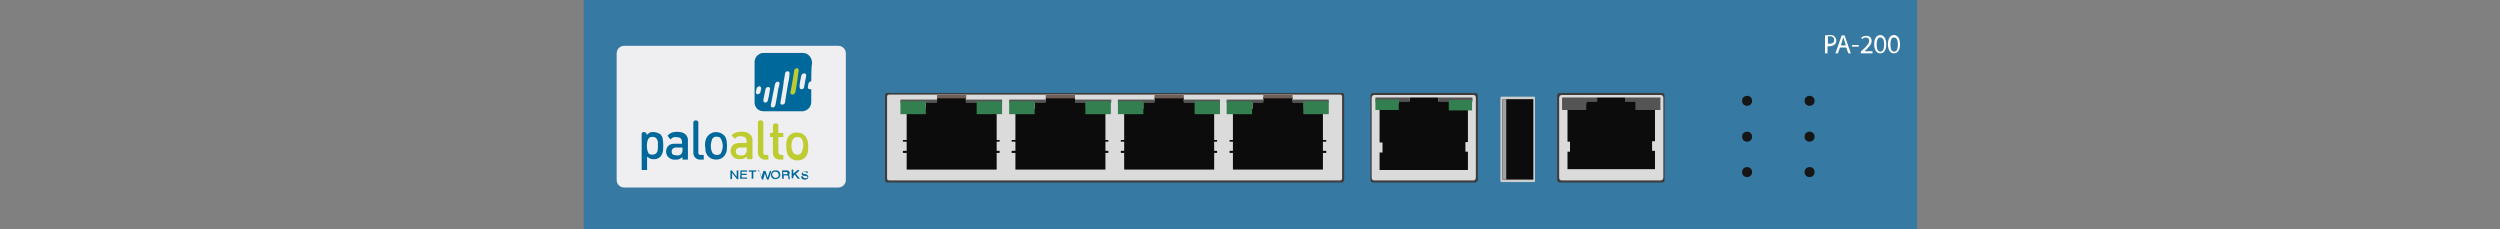 <?xml version="1.0" encoding="utf-8"?>
<!-- Copyright 2022 Virtual Console LLC. All rights reserved. Generator: Adobe Illustrator 26.0.2, SVG Export Plug-In . SVG Version: 6.00 Build 0)  -->
<svg version="1.1" id="Palo_Alto_PA-200" xmlns="http://www.w3.org/2000/svg" xmlns:xlink="http://www.w3.org/1999/xlink" x="0px"
	 y="0px" viewBox="0 0 600 55" style="enable-background:new 0 0 600 55;" xml:space="preserve">
<rect x="0" y="0" width="600" height="55" fill="#808080" stroke="none"/>
<style type="text/css">
	.st0{fill:#3679A3;}
	.st1{fill:#CECECE;}
	.st2{fill:#0C0C0C;}
	.st3{fill:#A0A0A0;}
	.st4{fill:#3D3D3D;}
	.st5{fill:#DBDBDB;}
	.st6{fill:#705D57;}
	.st7{fill:#545454;}
	.st8{fill:#347F4F;}
	.st9{fill:#161616;}
	.st10{fill:#EFEFF1;}
	.st11{fill:#BECC32;}
	.st12{fill:#00689B;}
	.st13{fill:#FFFFFF;}
</style>
<g>
	<rect x="140.1" class="st0" width="320" height="55"/>
	<g>
		<path class="st1" d="M368.4,23.4v20.1c0,0.1-0.1,0.2-0.2,0.2h-7.9c-0.1,0-0.2-0.1-0.2-0.2V23.4c0-0.1,0.1-0.2,0.2-0.2h7.8
			C368.3,23.2,368.4,23.3,368.4,23.4z"/>
		<g>
			<rect x="360.6" y="23.8" class="st2" width="7.4" height="19.3"/>
			<rect x="360.6" y="23.8" class="st3" width="0.9" height="19.3"/>
		</g>
	</g>
	<g>
		<g>
			<path class="st4" d="M322.1,43.8H212.9c-0.3,0-0.5-0.2-0.5-0.5V22.8c0-0.3,0.2-0.5,0.5-0.5h109.2c0.3,0,0.5,0.2,0.5,0.5v20.5
				C322.5,43.5,322.3,43.8,322.1,43.8z"/>
			<path class="st5" d="M321.6,43.3H213.4c-0.3,0-0.5-0.2-0.5-0.5V23.2c0-0.3,0.2-0.5,0.5-0.5h108.2c0.3,0,0.5,0.2,0.5,0.5v19.6
				C322.1,43.1,321.9,43.3,321.6,43.3z"/>
		</g>
		<g>
			<g>
				<polygon class="st2" points="317.5,34 318.3,34 318.3,33.6 317.5,33.6 317.5,26.1 312.9,26.1 312.9,24.3 310.2,24.3 310.2,23.3 
					303.2,23.3 303.2,24.3 300.6,24.3 300.6,26.1 295.9,26.1 295.9,33.6 295.1,33.6 295.1,34 295.9,34 295.9,34.7 295.9,36.2 
					295.1,36.2 295.1,36.7 295.9,36.7 295.9,36.9 295.9,38.7 295.9,40.7 317.5,40.7 317.5,38.7 317.5,36.7 317.5,36.7 318.3,36.7 
					318.3,36.2 317.5,36.2 317.5,34.5 				"/>
				<g>
					<rect x="303.2" y="22.8" class="st6" width="7" height="0.8"/>
					<rect x="294.4" y="23.9" class="st7" width="8.8" height="0.8"/>
					<rect x="310.2" y="23.9" class="st7" width="8.7" height="0.8"/>
					<rect x="312.8" y="24.3" class="st8" width="6.1" height="3.1"/>
					<rect x="294.4" y="24.3" class="st8" width="6.1" height="3.1"/>
				</g>
			</g>
			<g>
				<polygon class="st2" points="291.4,34 292.1,34 292.1,33.6 291.4,33.6 291.4,26.1 286.8,26.1 286.8,24.3 284.1,24.3 284.1,23.3 
					277.1,23.3 277.1,24.3 274.4,24.3 274.4,26.1 269.8,26.1 269.8,33.6 269,33.6 269,34 269.8,34 269.8,34.7 269.8,36.2 269,36.2 
					269,36.7 269.8,36.7 269.8,36.9 269.8,38.7 269.8,40.7 291.4,40.7 291.4,38.7 291.4,36.7 291.4,36.7 292.1,36.7 292.1,36.2 
					291.4,36.2 291.4,34.5 				"/>
				<g>
					<rect x="277.1" y="22.8" class="st6" width="7" height="0.8"/>
					<rect x="268.3" y="23.9" class="st7" width="8.8" height="0.8"/>
					<rect x="284.1" y="23.9" class="st7" width="8.7" height="0.8"/>
					<rect x="286.7" y="24.3" class="st8" width="6.1" height="3.1"/>
					<rect x="268.3" y="24.3" class="st8" width="6.1" height="3.1"/>
				</g>
			</g>
			<g>
				<polygon class="st2" points="265.3,34 266,34 266,33.6 265.3,33.6 265.3,26.1 260.6,26.1 260.6,24.3 258,24.3 258,23.3 
					251,23.3 251,24.3 248.3,24.3 248.3,26.1 243.7,26.1 243.7,33.6 242.8,33.6 242.8,34 243.7,34 243.7,34.7 243.7,36.2 
					242.8,36.2 242.8,36.7 243.7,36.7 243.7,36.9 243.7,38.7 243.7,40.7 265.3,40.7 265.3,38.7 265.3,36.7 265.3,36.7 266,36.7 
					266,36.2 265.3,36.2 265.3,34.5 				"/>
				<g>
					<rect x="251" y="22.8" class="st6" width="7" height="0.8"/>
					<rect x="242.2" y="23.9" class="st7" width="8.8" height="0.8"/>
					<rect x="258" y="23.9" class="st7" width="8.7" height="0.8"/>
					<rect x="260.5" y="24.3" class="st8" width="6.1" height="3.1"/>
					<rect x="242.2" y="24.3" class="st8" width="6.1" height="3.1"/>
				</g>
			</g>
			<g>
				<polygon class="st2" points="239.2,34 239.9,34 239.9,33.6 239.2,33.6 239.2,26.1 234.5,26.1 234.5,24.3 231.8,24.3 231.8,23.3 
					224.9,23.3 224.9,24.3 222.2,24.3 222.2,26.1 217.6,26.1 217.6,33.6 216.7,33.6 216.7,34 217.6,34 217.6,34.7 217.6,36.2 
					216.7,36.2 216.7,36.7 217.6,36.7 217.6,36.9 217.6,38.7 217.6,40.7 239.2,40.7 239.2,38.7 239.2,36.7 239.2,36.7 239.9,36.7 
					239.9,36.2 239.2,36.2 239.2,34.5 				"/>
				<g>
					<rect x="224.9" y="22.8" class="st6" width="7" height="0.8"/>
					<rect x="216.1" y="23.9" class="st7" width="8.8" height="0.8"/>
					<rect x="231.8" y="23.9" class="st7" width="8.7" height="0.8"/>
					<rect x="234.4" y="24.3" class="st8" width="6.1" height="3.1"/>
					<rect x="216.1" y="24.3" class="st8" width="6.1" height="3.1"/>
				</g>
			</g>
		</g>
	</g>
	<g>
		<g>
			<path class="st4" d="M354.1,43.8h-24.6c-0.4,0-0.6-0.3-0.6-0.7V23c0-0.4,0.3-0.7,0.6-0.7h24.6c0.4,0,0.6,0.3,0.6,0.7v20.1
				C354.7,43.4,354.4,43.8,354.1,43.8z"/>
			<path class="st5" d="M353.6,43.3h-23.8c-0.4,0-0.6-0.3-0.6-0.7V23.5c0-0.4,0.3-0.7,0.6-0.7h23.8c0.4,0,0.6,0.3,0.6,0.7v19.1
				C354.2,43,354,43.3,353.6,43.3z"/>
		</g>
		<g>
			<polygon class="st2" points="352.3,34.1 352.3,24.8 347.9,24.8 347.9,24.3 345.2,24.3 345.2,23.4 338.3,23.4 338.3,24.3 
				335.7,24.3 335.7,24.8 331.1,24.8 331.1,34.2 331.8,34.2 331.8,36.6 331.1,36.6 331.1,40.8 352.3,40.8 352.3,36.4 351.7,36.4 
				351.7,34.1 			"/>
			<g>
				<rect x="330.1" y="23.4" class="st7" width="8.2" height="1"/>
				<rect x="330.1" y="23.9" class="st8" width="5.6" height="2.5"/>
			</g>
			<g>
				<rect x="345.2" y="23.4" class="st7" width="8.2" height="1"/>
				<rect x="347.7" y="24" class="st8" width="5.6" height="2.5"/>
			</g>
		</g>
	</g>
	<g>
		<g>
			<path class="st4" d="M399,43.8h-24.7c-0.4,0-0.6-0.3-0.6-0.7V23c0-0.4,0.3-0.7,0.6-0.7h24.6c0.4,0,0.6,0.3,0.6,0.7v20.1
				C399.6,43.4,399.3,43.8,399,43.8z"/>
			<path class="st5" d="M398.6,43.3h-23.8c-0.4,0-0.6-0.3-0.6-0.7V23.5c0-0.4,0.3-0.7,0.6-0.7h23.8c0.4,0,0.6,0.3,0.6,0.7v19.1
				C399.2,43,398.9,43.3,398.6,43.3z"/>
		</g>
		<g>
			<polygon class="st2" points="397.2,33.9 397.2,24.8 392.7,24.8 392.7,24.3 390,24.3 390,23.4 383.3,23.4 383.3,24.3 380.7,24.3 
				380.7,24.8 376.2,24.8 376.2,34 376.8,34 376.8,36.4 376.2,36.4 376.2,40.6 397.2,40.6 397.2,36.2 396.5,36.2 396.5,33.9 			"/>
			<polygon class="st7" points="383.3,23.4 374.9,23.4 374.9,23.9 374.9,24.4 374.9,26.4 380.7,26.4 380.7,24.4 383.3,24.4 			"/>
			<polygon class="st7" points="390,23.4 398.5,23.4 398.5,23.9 398.5,24.4 398.5,26.4 392.5,26.4 392.5,24.4 390,24.4 			"/>
		</g>
	</g>
	<g>
		<circle class="st9" cx="419.3" cy="24.2" r="1.2"/>
		<circle class="st9" cx="419.3" cy="32.8" r="1.2"/>
		<circle class="st9" cx="419.3" cy="41.3" r="1.2"/>
		<circle class="st9" cx="434.3" cy="24.2" r="1.2"/>
		<circle class="st9" cx="434.3" cy="32.8" r="1.2"/>
		<circle class="st9" cx="434.3" cy="41.3" r="1.2"/>
	</g>
	<g>
		<path class="st10" d="M201.2,45h-51.4c-1,0-1.8-0.8-1.8-1.8V12.8c0-1,0.8-1.8,1.8-1.8h51.4c1,0,1.8,0.8,1.8,1.8v30.4
			C203,44.2,202.2,45,201.2,45z"/>
		<g>
			<polygon class="st11" points="190.9,25.1 188.5,24.5 190,15.5 192.4,16 			"/>
			<path class="st12" d="M194.7,19.5c-0.5,0.1-0.6,0.3-0.7,0.7c0,0.2-0.1,0.4-0.1,0.6c-0.1,0.5,0.3,0.7,0.7,0.6h0.1
				c0,0.1,0,0.1,0,0.2c0,0.9,0,1.9,0,2.8c0,1.1-0.6,1.9-1.6,2.2c-0.2,0.1-0.4,0.1-0.5,0.1c-3.1,0-6.2,0-9.3,0c-1.2,0-2-0.7-2.2-1.9
				c0-0.1,0-0.3,0-0.4c0-3.2,0-6.3,0-9.5c0-0.9,0.5-1.6,1.3-2c0.3-0.2,0.6-0.2,0.9-0.2c3.1,0,6.2,0,9.3,0c1.1,0,1.9,0.7,2.2,1.7
				c0,0.2,0,0.3,0.1,0.5C194.7,16.5,194.7,18,194.7,19.5L194.7,19.5z M189.5,17.6c0-0.4-0.3-0.5-0.5-0.5c-0.4,0-0.6,0.3-0.6,0.7
				c-0.2,1.1-0.4,2.2-0.5,3.3c-0.2,1.2-0.4,2.4-0.6,3.5c-0.1,0.4,0.3,0.6,0.6,0.5s0.5-0.3,0.5-0.5c0.1-0.3,0.1-0.5,0.1-0.7
				c0.3-1.7,0.5-3.3,0.9-5.1C189.4,18.4,189.5,17.9,189.5,17.6z M191.7,16.9c0-0.5-0.3-0.6-0.6-0.5s-0.5,0.3-0.5,0.6
				c-0.3,1.7-0.5,3.3-0.9,5.1c0,0.3,0,0.5,0.2,0.5c0.2,0.2,0.5,0.1,0.6,0c0.3-0.2,0.4-0.4,0.4-0.6c0.2-1.3,0.5-2.5,0.6-3.8
				C191.6,17.7,191.6,17.3,191.7,16.9z M187.1,20.1c0-0.4-0.3-0.6-0.5-0.5c-0.4,0.1-0.5,0.3-0.6,0.6c-0.2,0.8-0.3,1.6-0.5,2.4
				c-0.2,0.9-0.3,1.8-0.5,2.6c-0.1,0.4,0.2,0.6,0.5,0.6s0.5-0.3,0.6-0.6c0.3-1.4,0.5-2.7,0.7-4C187,20.8,187,20.4,187.1,20.1z
				 M183.2,24.1c0,0.4,0.3,0.6,0.6,0.5c0.4-0.1,0.5-0.4,0.5-0.6c0.1-0.3,0.1-0.5,0.2-0.8c0.1-0.6,0.2-1.2,0.3-1.8
				c0.1-0.4-0.3-0.6-0.6-0.5s-0.5,0.3-0.5,0.6c-0.1,0.5-0.2,1.1-0.3,1.5C183.3,23.3,183.3,23.7,183.2,24.1z M191.9,20.9
				c0,0.4,0.3,0.6,0.6,0.5c0.4-0.1,0.5-0.3,0.5-0.6c0.2-0.9,0.3-1.8,0.5-2.7c0-0.3-0.2-0.5-0.5-0.5c-0.4,0-0.6,0.3-0.7,0.6
				c-0.1,0.5-0.2,1.1-0.3,1.5C191.9,20.2,191.9,20.6,191.9,20.9z M181.9,22.6c0.3,0,0.6-0.3,0.6-0.5c0.1-0.3,0.1-0.6,0.2-0.9
				c0-0.3-0.3-0.5-0.5-0.5c-0.4,0.1-0.5,0.3-0.6,0.5c-0.1,0.3-0.1,0.6-0.2,0.9C181.5,22.5,181.6,22.7,181.9,22.6z"/>
		</g>
		<g>
			<path class="st12" d="M155.2,32.4c0.2-0.2,0.4-0.3,0.6-0.5c0.7-0.4,1.8-0.2,2.5,0.2c0.6,0.4,0.7,0.9,0.8,1.5
				c0.1,0.9,0.1,1.8,0,2.7c-0.1,0.5-0.3,1-0.7,1.4c-0.7,0.6-1.9,0.7-2.7,0.2c-0.1-0.1-0.2-0.2-0.4-0.3c0,1.1,0,2.2,0,3.2
				c-0.4,0-0.8,0-1.3,0c0-0.1,0-0.1,0-0.2c0-2.8,0-5.6,0-8.4c0-0.3,0.2-0.5,0.4-0.5s0.4,0,0.5,0.1c0.2,0.1,0.3,0.2,0.3,0.4
				C155.2,32.3,155.2,32.3,155.2,32.4z M157.9,35c0-0.2,0-0.5,0-0.8s-0.1-0.6-0.3-0.9c-0.3-0.5-1.1-0.5-1.5-0.4
				c-0.4,0.2-0.6,0.5-0.7,0.9c-0.2,0.8-0.2,1.6,0,2.4c0.1,0.5,0.4,0.9,0.9,0.9c0.6,0.1,1.2-0.1,1.5-0.8
				C157.9,35.8,157.9,35.4,157.9,35z"/>
			<path class="st12" d="M160.2,32.6c0.4-0.5,0.9-0.8,1.5-0.9c0.8-0.1,1.5-0.1,2.3,0.2c0.6,0.3,1,0.8,1.1,1.5c0,0.2,0,0.5,0,0.7
				c0,1.3,0,2.6,0,4c0,0.1,0,0.1,0,0.2c-0.4,0-0.8,0-1.3,0c0-0.2,0-0.4,0-0.6c-0.1,0.1-0.2,0.2-0.3,0.2c-0.4,0.3-0.9,0.5-1.4,0.4
				c-0.2,0-0.4,0-0.6,0c-0.8-0.2-1.4-0.7-1.6-1.5c-0.1-0.7,0-1.3,0.5-1.8c0.4-0.4,0.9-0.5,1.4-0.5c0.6,0,1.1,0,1.7,0
				c0,0,0.1,0,0.2,0c0-0.3,0-0.6-0.1-0.9c-0.1-0.3-0.3-0.5-0.6-0.6c-0.4-0.1-0.7-0.1-1.1-0.1c-0.4,0-0.7,0.3-1,0.6
				C160.7,33.1,160.4,32.9,160.2,32.6z M163.8,35.4c-0.1,0-0.1,0-0.1,0c-0.5,0-0.9,0-1.4,0c-0.2,0-0.3,0-0.5,0.1
				c-0.4,0.1-0.6,0.4-0.6,0.9c0,0.4,0.2,0.8,0.6,0.8c0.3,0.1,0.6,0.1,0.9,0.1c0.6,0,1-0.4,1.1-1C163.8,36,163.8,35.7,163.8,35.4z"/>
			<path class="st11" d="M180.5,38.2c-0.4,0-0.8,0-1.2,0c0-0.2,0-0.4,0-0.6c-0.2,0.1-0.4,0.3-0.7,0.4c-0.3,0.2-0.6,0.2-1,0.2
				c-0.3,0-0.6,0-0.9-0.1c-1.2-0.4-1.7-1.8-1.1-2.9c0.3-0.5,0.7-0.7,1.2-0.8c0.2,0,0.5-0.1,0.7-0.1c0.5,0,1,0,1.5,0c0,0,0.1,0,0.2,0
				c0-0.3,0-0.6-0.1-0.9c-0.1-0.3-0.3-0.5-0.6-0.6c-0.4-0.1-0.7-0.1-1.1-0.1c-0.4,0-0.7,0.3-1,0.6c-0.3-0.3-0.6-0.5-0.8-0.8
				c0.2-0.3,0.5-0.5,0.8-0.6c0.5-0.2,1-0.3,1.5-0.3s0.9,0,1.4,0.2c0.7,0.3,1.2,0.8,1.3,1.6c0,0.2,0,0.4,0,0.6c0,1.3,0,2.7,0,4
				C180.5,38.1,180.5,38.1,180.5,38.2z M179.2,35.4c-0.1,0-0.1,0-0.1,0c-0.5,0-1,0-1.4,0c-0.2,0-0.3,0-0.5,0.1
				c-0.4,0.1-0.6,0.4-0.6,0.9c0,0.4,0.2,0.7,0.6,0.8c0.3,0.1,0.6,0.1,0.9,0.1c0.6,0,1-0.4,1.1-1C179.3,36,179.2,35.7,179.2,35.4z"/>
			<path class="st12" d="M169.2,35c0-0.5,0-1,0.2-1.5c0.3-1,1.2-1.7,2.3-1.8c0.8,0,1.5,0.2,2.1,0.8c0.4,0.4,0.5,0.9,0.6,1.4
				c0.1,0.8,0.1,1.5,0,2.3c-0.3,1.3-1.2,2.1-2.5,2.1c-1.4,0-2.4-0.9-2.6-2.2C169.3,35.7,169.3,35.4,169.2,35z M170.6,35.1
				c0,0.5,0.1,1.1,0.4,1.6c0,0.1,0.1,0.2,0.2,0.2c0.4,0.3,0.9,0.4,1.4,0.2c0.2-0.1,0.4-0.2,0.5-0.5c0.5-1.1,0.5-2.2-0.1-3.3
				c0-0.1-0.1-0.1-0.1-0.2c-0.3-0.3-0.7-0.3-1.2-0.3c-0.4,0.1-0.6,0.3-0.8,0.6C170.7,34,170.6,34.5,170.6,35.1z"/>
			<path class="st11" d="M188.7,35.2c0-0.7,0-1.3,0.2-1.8c0.3-0.9,1.2-1.6,2.2-1.6c0.9,0,1.6,0.2,2.2,0.9c0.3,0.4,0.5,0.9,0.6,1.4
				c0.1,0.8,0.1,1.6,0,2.4c-0.3,1.3-1.2,2-2.5,2c-1.4,0-2.4-0.9-2.6-2.3C188.7,35.7,188.7,35.4,188.7,35.2z M192.8,35
				c0-0.6-0.1-1.1-0.4-1.7c0,0,0-0.1-0.1-0.1c-0.3-0.3-0.7-0.4-1.2-0.3c-0.3,0.1-0.6,0.2-0.8,0.5c-0.5,1.1-0.5,2.2,0.1,3.3
				c0,0.1,0.1,0.1,0.1,0.1c0.4,0.3,0.8,0.4,1.2,0.3c0.3-0.1,0.6-0.3,0.7-0.6C192.6,36,192.8,35.5,192.8,35z"/>
			<path class="st11" d="M186.8,31.9c0.4,0,0.8,0,1.2,0c0,0.3,0,0.7,0,1c-0.4,0-0.8,0-1.2,0c0,0.1,0,0.1,0,0.2c0,1.1,0,2.2,0,3.3
				c0,0.1,0,0.3,0.1,0.4c0.1,0.2,0.3,0.4,0.5,0.4s0.4,0,0.6,0c0,0.4,0,0.8,0,1.1c-0.6,0-1.1,0.1-1.7-0.2c-0.6-0.3-0.8-0.8-0.8-1.5
				c0-1.2,0-2.4,0-3.6v-0.1c-0.2,0-0.5,0-0.7,0c0-0.3,0-0.7,0-1c0.2,0,0.5,0,0.7,0c0-0.1,0-0.1,0-0.2c0-0.5,0-1.1,0-1.6
				c0-0.2,0.1-0.3,0.3-0.4c0.3-0.2,0.7-0.1,1,0.2c0,0,0,0.1,0,0.2C186.8,30.7,186.8,31.2,186.8,31.9
				C186.8,31.8,186.8,31.8,186.8,31.9z"/>
			<path class="st11" d="M184.4,37.2c0,0.4,0,0.7,0,1.1c-0.1,0-0.1,0-0.2,0c-0.3,0-0.6,0-0.8,0c-0.8-0.1-1.5-0.8-1.5-1.7
				c0-0.1,0-0.3,0-0.4c0-2.3,0-4.5,0-6.8c0-0.3,0.1-0.4,0.4-0.5c0.3-0.1,0.5,0,0.8,0.2c0.1,0.1,0.1,0.2,0.1,0.3c0,2.3,0,4.7,0,7
				c0,0.1,0,0.2,0,0.3c0,0.3,0.2,0.5,0.6,0.5C184,37.1,184.2,37.2,184.4,37.2L184.4,37.2z"/>
			<path class="st12" d="M168.9,37.2c0,0.4,0,0.7,0,1.1l0,0c-0.4,0-0.8,0-1.1,0c-0.8-0.1-1.4-0.8-1.4-1.6c0-2.4,0-4.9,0-7.3
				c0-0.2,0.1-0.3,0.2-0.4c0.3-0.2,0.7-0.1,0.9,0.1c0.1,0.1,0.1,0.2,0.1,0.3c0,2.3,0,4.7,0,7c0,0.1,0,0.2,0,0.3
				c0,0.3,0.2,0.5,0.6,0.5C168.4,37.1,168.6,37.2,168.9,37.2z"/>
			<g>
				<path class="st12" d="M181.8,40.9c0.4,0,0.4,0,0.5,0.3c0.1,0.4,0.3,0.8,0.4,1.3c0-0.1,0-0.1,0.1-0.2c0.1-0.4,0.3-0.8,0.4-1.2
					c0-0.1,0.1-0.1,0.2-0.1c0.3,0,0.3,0,0.4,0.3c0.1,0.4,0.3,0.8,0.4,1.3c0-0.1,0-0.1,0.1-0.2c0.1-0.4,0.3-0.8,0.4-1.2
					c0-0.1,0.1-0.2,0.2-0.2c0.1,0,0.1,0,0.2,0v0.1c-0.2,0.6-0.4,1.2-0.6,1.9c0,0.1-0.1,0.1-0.2,0.1c-0.3,0-0.3,0-0.3-0.2
					c-0.1-0.4-0.3-0.8-0.4-1.2v-0.1c-0.1,0.3-0.2,0.5-0.2,0.7c-0.1,0.2-0.2,0.5-0.2,0.7c0,0.1-0.1,0.1-0.1,0.1c-0.3,0-0.3,0-0.3-0.2
					c-0.2-0.6-0.4-1.1-0.5-1.7C181.8,41,181.8,40.9,181.8,40.9z"/>
				<path class="st12" d="M176.8,40.9c0.1,0,0.2,0,0.4,0c0,0.7,0,1.4,0,2.1c-0.1,0-0.2,0-0.3,0c0,0-0.1,0-0.1-0.1
					c-0.3-0.4-0.7-0.9-1-1.3c0,0,0-0.1-0.1-0.1c0,0.5,0,1,0,1.5c-0.1,0-0.2,0-0.4,0c0-0.7,0-1.4,0-2.1c0.1,0,0.2,0,0.3,0
					c0,0,0.1,0,0.1,0.1c0.3,0.4,0.7,0.9,1,1.3l0.1,0.1C176.8,41.9,176.8,41.4,176.8,40.9z"/>
				<path class="st12" d="M187.7,40.9c0.4,0,0.9,0,1.3,0c0.2,0,0.4,0.2,0.5,0.4s0,0.5-0.1,0.6c0,0-0.1,0-0.1,0.1
					c0.2,0.1,0.2,0.3,0.2,0.5s0,0.3,0.1,0.5c-0.1,0-0.2,0-0.3,0l-0.1-0.1c0-0.1,0-0.2,0-0.4c0-0.3-0.1-0.4-0.4-0.4
					c-0.2,0-0.4,0-0.7,0c0,0.3,0,0.5,0,0.8c-0.1,0-0.2,0-0.4,0C187.7,42.2,187.7,41.6,187.7,40.9z M188,41.8c0.3,0,0.5,0,0.7,0h0.1
					c0.2,0,0.2-0.1,0.2-0.2c0-0.2-0.1-0.3-0.2-0.3c-0.3,0-0.6,0-0.9,0C188,41.4,188,41.6,188,41.8z"/>
				<path class="st12" d="M177.7,40.9c0.5,0,1.1,0,1.6,0c0,0.1,0,0.2,0,0.3c-0.4,0-0.8,0-1.3,0c0,0.2,0,0.3,0,0.5c0.4,0,0.8,0,1.2,0
					c0,0.1,0,0.2,0,0.3c-0.4,0-0.8,0-1.2,0c0,0.2,0,0.4,0,0.6c0.4,0,0.9,0,1.3,0c0,0.1,0,0.2,0,0.3c-0.5,0-1.1,0-1.7,0
					C177.7,42.2,177.7,41.6,177.7,40.9z"/>
				<path class="st12" d="M186.1,43c-0.5,0-0.8-0.2-1-0.6c-0.2-0.4-0.1-0.9,0.2-1.2c0.1-0.2,0.3-0.2,0.5-0.3
					c0.7-0.1,1.3,0.1,1.4,0.7C187.5,42.3,186.9,43,186.1,43C186.2,43,186.2,43,186.1,43z M186.1,42.7c0.5,0,0.8-0.3,0.8-0.7
					s-0.3-0.8-0.8-0.8s-0.8,0.3-0.8,0.7C185.4,42.3,185.7,42.7,186.1,42.7z"/>
				<path class="st12" d="M193.9,41.5c-0.1,0-0.1,0-0.2,0c-0.1,0-0.2,0-0.2-0.1s-0.1-0.1-0.1-0.1c-0.2-0.1-0.5-0.1-0.7,0
					c-0.1,0-0.1,0.2-0.1,0.2c0,0.1,0.1,0.1,0.2,0.2c0.2,0.1,0.4,0.1,0.6,0.1c0.1,0,0.2,0,0.2,0.1c0.2,0.1,0.3,0.2,0.4,0.4
					c0,0.2,0,0.4-0.2,0.6c-0.4,0.3-1,0.3-1.3,0c-0.2-0.1-0.2-0.3-0.2-0.6c0,0,0,0,0.1,0s0.2,0,0.3,0c0,0.2,0.1,0.3,0.3,0.4
					c0.2,0.1,0.5,0.1,0.7,0c0.1,0,0.1-0.2,0.1-0.2c0-0.1-0.1-0.2-0.2-0.2c-0.2-0.1-0.4-0.1-0.6-0.1c-0.1,0-0.1,0-0.2,0
					c-0.3-0.1-0.4-0.3-0.4-0.5s0.1-0.4,0.4-0.5c0.3-0.1,0.7-0.1,1,0C193.8,41,193.9,41.2,193.9,41.5z"/>
				<path class="st12" d="M191.9,40.9c-0.3,0.3-0.6,0.6-0.9,0.8c0.3,0.4,0.7,0.8,1,1.2c-0.2,0-0.3,0-0.5,0c0,0-0.1,0-0.1-0.1
					c-0.2-0.3-0.4-0.5-0.6-0.8l-0.1-0.1l0,0c-0.2,0.2-0.3,0.4-0.3,0.6c0,0.1,0,0.2,0,0.3c-0.1,0-0.2,0-0.4,0c0-0.7,0-1.4,0-2.1
					c0.1,0,0.2,0,0.4,0c0,0.3,0,0.6,0,1c0.1-0.1,0.1-0.1,0.1-0.1c0.3-0.2,0.5-0.5,0.8-0.7c0.1-0.1,0.2-0.1,0.3-0.1
					C191.7,40.9,191.8,40.9,191.9,40.9L191.9,40.9z"/>
				<path class="st12" d="M180.8,41.2c0,0.6,0,1.2,0,1.7c-0.1,0-0.2,0-0.4,0c0-0.6,0-1.1,0-1.7c-0.3,0-0.5,0-0.7,0
					c0-0.1,0-0.2,0-0.3c0.6,0,1.2,0,1.8,0c0,0.1,0,0.2,0,0.3C181.2,41.2,181,41.2,180.8,41.2z"/>
			</g>
		</g>
	</g>
	<g>
		<path class="st13" d="M438,8.5c0.3,0,0.6-0.1,1.1-0.1c0.6,0,1,0.1,1.2,0.4c0.2,0.2,0.4,0.5,0.4,0.9s-0.1,0.7-0.3,0.9
			c-0.3,0.3-0.8,0.5-1.3,0.5c-0.2,0-0.3,0-0.5,0v1.7H438V8.5z M438.6,10.5c0.1,0,0.3,0,0.5,0c0.7,0,1.1-0.3,1.1-0.9
			c0-0.6-0.4-0.9-1-0.9c-0.2,0-0.4,0-0.5,0v1.8H438.6z"/>
		<path class="st13" d="M441.6,11.4l-0.5,1.4h-0.6l1.5-4.3h0.7l1.5,4.3h-0.6l-0.5-1.4H441.6z M443,10.9l-0.4-1.3
			c-0.1-0.3-0.2-0.5-0.2-0.8l0,0c-0.1,0.3-0.1,0.5-0.2,0.8l-0.4,1.3H443z"/>
		<path class="st13" d="M446.1,10.8v0.4h-1.6v-0.4H446.1z"/>
		<path class="st13" d="M446.6,12.7v-0.3L447,12c1.1-1,1.6-1.6,1.6-2.2c0-0.4-0.2-0.8-0.8-0.8c-0.4,0-0.7,0.2-0.9,0.4L446.7,9
			c0.3-0.2,0.7-0.4,1.2-0.4c0.9,0,1.3,0.6,1.3,1.2c0,0.8-0.6,1.4-1.4,2.2l-0.3,0.3l0,0h1.9v0.5h-2.8V12.7z"/>
		<path class="st13" d="M452.7,10.6c0,1.4-0.5,2.2-1.5,2.2c-0.8,0-1.4-0.8-1.4-2.2s0.6-2.2,1.5-2.2C452.2,8.5,452.7,9.3,452.7,10.6z
			 M450.4,10.7c0,1.1,0.3,1.7,0.9,1.7s0.9-0.7,0.9-1.7S451.9,9,451.3,9C450.8,8.9,450.4,9.5,450.4,10.7z"/>
		<path class="st13" d="M456,10.6c0,1.4-0.5,2.2-1.5,2.2c-0.8,0-1.4-0.8-1.4-2.2s0.6-2.2,1.5-2.2C455.5,8.5,456,9.3,456,10.6z
			 M453.7,10.7c0,1.1,0.3,1.7,0.9,1.7s0.9-0.7,0.9-1.7S455.2,9,454.6,9C454.1,8.9,453.7,9.5,453.7,10.7z"/>
	</g>
</g>
</svg>
